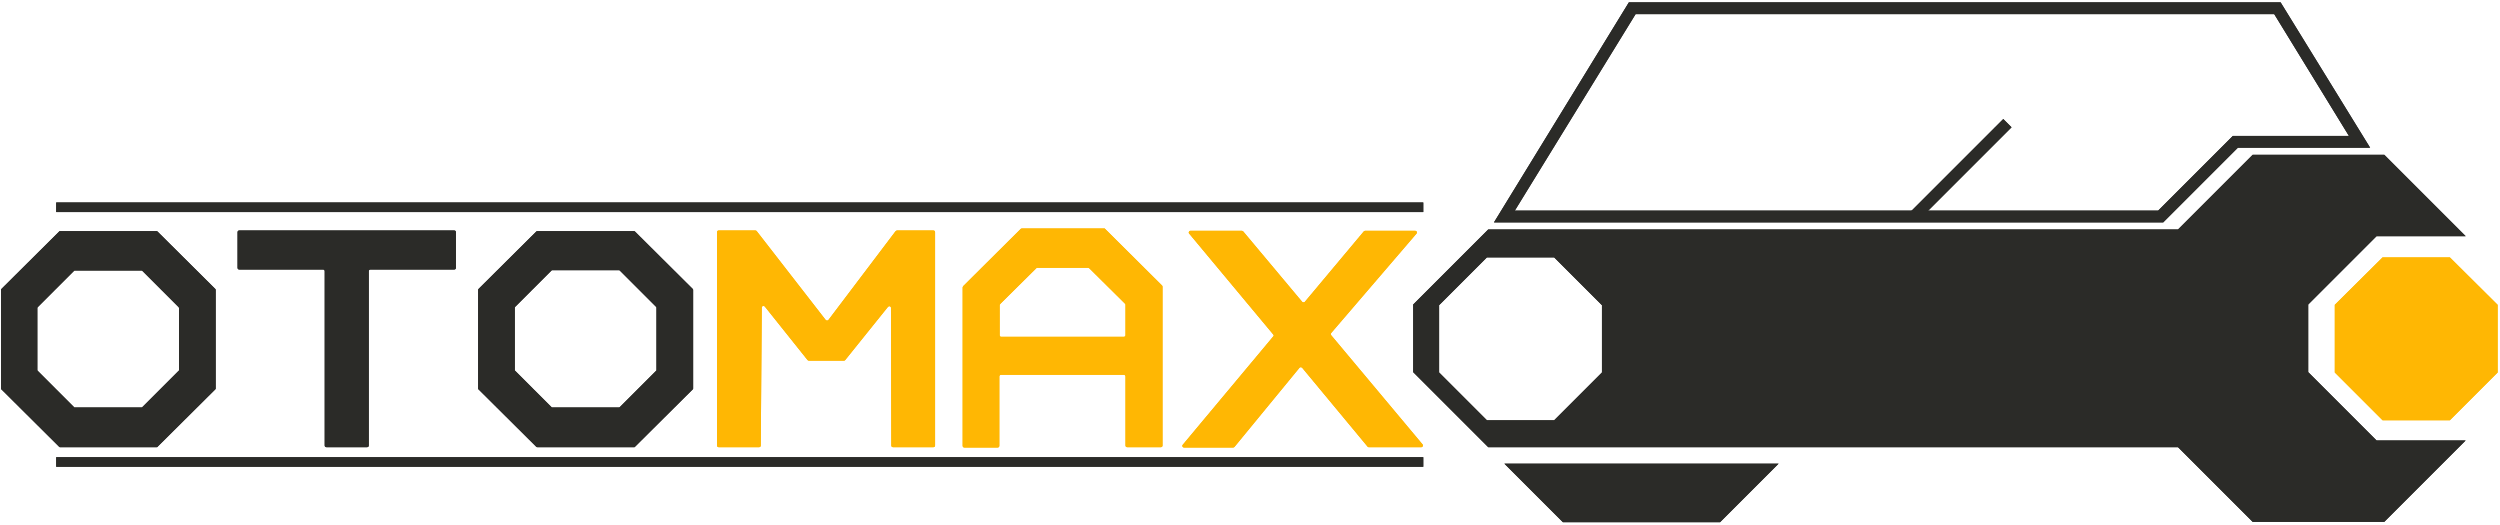 <svg width="743" height="156" viewBox="0 0 743 156" fill="none" xmlns="http://www.w3.org/2000/svg">
<path d="M135.5 69V79.6C135.5 79.9 135.3 80.1 135 80.1H110.1C109.8 80.1 109.6 80.3 109.6 80.6V132.4C109.6 132.7 109.4 132.9 109.1 132.9H97C96.7 132.9 96.5 132.7 96.5 132.4V80.6C96.5 80.3 96.3 80.1 96 80.1H71.1C70.8 80.1 70.6 79.9 70.6 79.6V69C70.6 68.7 70.8 68.5 71.1 68.5H135C135.3 68.5 135.5 68.7 135.5 69Z" fill="#2B2B28"/>
<path d="M266.6 68.5H277.4C277.7 68.5 277.9 68.7 277.9 69V132.4C277.9 132.7 277.7 132.9 277.4 132.9H265.4C265.1 132.9 264.9 132.7 264.9 132.4L264.8 91.5C264.8 91.2 264.6 91 264.3 91C264.2 91 264 91.1 263.9 91.2L251.2 107C251.1 107.1 251 107.2 250.8 107.2H240.4C240.3 107.2 240.1 107.1 240 107L227.3 91.1C227.1 90.9 226.8 90.9 226.6 91C226.5 91.1 226.4 91.2 226.4 91.4L226.1 132.4C226.1 132.7 225.9 132.9 225.6 132.9H213.6C213.3 132.9 213.1 132.7 213.1 132.4V69C213.1 68.7 213.3 68.5 213.6 68.5H224.5C224.7 68.5 224.8 68.6 224.9 68.7L245.4 95.1C245.6 95.3 245.9 95.3 246.1 95.2C246.1 95.2 246.2 95.2 246.2 95.1L266.1 68.8C266.3 68.6 266.4 68.5 266.6 68.5Z" fill="#FFB703"/>
<path d="M406.5 132.8L387 109.3C386.8 109.1 386.5 109.1 386.3 109.2C386.3 109.2 386.3 109.2 386.2 109.3L366.9 132.8C366.8 132.9 366.7 133 366.5 133H351.9C351.6 133 351.4 132.8 351.4 132.5C351.4 132.4 351.4 132.3 351.5 132.2L378.4 100C378.6 99.8 378.6 99.6 378.4 99.4L353.4 69.4C353.2 69.2 353.3 68.9 353.5 68.7C353.6 68.6 353.7 68.6 353.8 68.6H369.1C369.2 68.6 369.4 68.7 369.5 68.8L387 89.7C387.2 89.9 387.5 89.9 387.7 89.8C387.7 89.8 387.7 89.8 387.8 89.7L405.3 68.8C405.4 68.7 405.5 68.6 405.7 68.6H420.6C420.9 68.6 421.1 68.8 421.1 69.1C421.1 69.2 421.1 69.3 421 69.4L395.6 99C395.5 99.2 395.5 99.4 395.6 99.6L422.8 132.1C423 132.3 422.9 132.6 422.7 132.8C422.6 132.9 422.5 132.9 422.4 132.9H406.8C406.7 132.9 406.6 132.9 406.5 132.8Z" fill="#FFB703"/>
<path d="M64 85.9L46.8 68.8C46.7 68.7 46.6 68.7 46.6 68.7H17.8C17.7 68.7 17.6 68.7 17.6 68.8L0.4 85.9C0.3 86 0.3 86.1 0.3 86.2V115.5C0.3 115.6 0.3 115.7 0.4 115.7L17.6 132.8C17.7 132.9 17.8 132.9 17.8 132.9H46.6C46.7 132.9 46.8 132.9 46.8 132.8L64 115.7C64.1 115.6 64.1 115.5 64.1 115.5V86.2C64.1 86.1 64.1 86 64 85.9ZM53.2 110C53.2 110.1 53.2 110.2 53.1 110.2L42.3 121C42.2 121.1 42.1 121.1 42 121.1H22.2C22.1 121.1 22 121.1 22 121L11.2 110.2C11.1 110.1 11.1 110 11.1 110V91.6C11.1 91.5 11.1 91.4 11.2 91.3L22 80.5C22.1 80.4 22.2 80.4 22.2 80.4H42C42.1 80.4 42.2 80.4 42.3 80.5L53.1 91.3C53.2 91.4 53.2 91.5 53.2 91.6V110Z" fill="#2B2B28"/>
<path d="M205.9 85.9L188.7 68.8C188.6 68.7 188.5 68.7 188.5 68.7H159.7C159.6 68.7 159.5 68.7 159.4 68.8L142.2 85.9C142.1 86 142.1 86.1 142.1 86.2V115.5C142.1 115.6 142.1 115.7 142.2 115.7L159.4 132.8C159.5 132.9 159.6 132.9 159.7 132.9H188.5C188.6 132.9 188.7 132.9 188.7 132.8L205.9 115.7C206 115.6 206 115.5 206 115.5V86.2C206 86.1 206 86 205.9 85.9ZM195.1 110C195.1 110.1 195.1 110.2 195 110.2L184.2 121C184.1 121.1 184 121.1 183.9 121.1H164.1C164 121.1 163.9 121.1 163.9 121L153.1 110.2C153 110.1 153 110 153 109.9V91.5C153 91.4 153 91.3 153.1 91.2L163.9 80.4C164 80.3 164.1 80.3 164.1 80.3H183.9C184 80.3 184.1 80.3 184.2 80.4L195 91.2C195.1 91.3 195.1 91.4 195.1 91.5V110Z" fill="#2B2B28"/>
<path d="M327.9 67.9H303.7C303.6 67.9 303.4 68 303.4 68L286.3 85C286.2 85.1 286.2 85.2 286.1 85.4V132.5C286.1 132.8 286.3 133 286.6 133H296.5C296.8 133 297 132.8 297 132.5V111.9C297 111.6 297.2 111.4 297.5 111.4H334C334.3 111.4 334.5 111.6 334.5 111.9V132.4C334.5 132.7 334.7 132.9 335 132.9H345C345.3 132.9 345.5 132.7 345.5 132.4V85.3C345.5 85.2 345.5 85 345.4 84.9L328.3 67.9C328.2 67.9 328 67.9 327.9 67.9ZM297.1 99.6V90.7C297.1 90.6 297.2 90.4 297.3 90.3L308 79.7C308.1 79.6 308.2 79.6 308.3 79.6H323.4C323.5 79.6 323.6 79.7 323.7 79.7L334.4 90.3C334.5 90.4 334.5 90.5 334.5 90.7V99.6C334.5 99.9 334.3 100.1 334 100.1H297.5C297.3 100.1 297.1 99.9 297.1 99.6Z" fill="#FFB703"/>
<path d="M423 61.6H16.7" stroke="#2B2B28" stroke-width="2.85" stroke-miterlimit="10"/>
<path d="M423 137.3H16.7" stroke="#2B2B28" stroke-width="2.85" stroke-miterlimit="10"/>
<path d="M135.5 69V79.6C135.5 79.9 135.3 80.1 135 80.1H110.1C109.8 80.1 109.6 80.3 109.6 80.6V132.4C109.6 132.7 109.4 132.9 109.1 132.9H97C96.7 132.9 96.5 132.7 96.5 132.4V80.6C96.5 80.3 96.3 80.1 96 80.1H71.1C70.8 80.1 70.6 79.9 70.6 79.6V69C70.6 68.7 70.8 68.5 71.1 68.5H135C135.3 68.5 135.5 68.7 135.5 69Z" fill="#2B2B28"/>
<path d="M266.6 68.5H277.4C277.7 68.5 277.9 68.7 277.9 69V132.4C277.9 132.7 277.7 132.9 277.4 132.9H265.4C265.1 132.9 264.9 132.7 264.9 132.4L264.8 91.5C264.8 91.2 264.6 91 264.3 91C264.2 91 264 91.1 263.9 91.2L251.2 107C251.1 107.1 251 107.2 250.8 107.2H240.4C240.3 107.2 240.1 107.1 240 107L227.3 91.1C227.1 90.9 226.8 90.9 226.6 91C226.5 91.1 226.4 91.2 226.4 91.4L226.1 132.4C226.1 132.7 225.9 132.9 225.6 132.9H213.6C213.3 132.9 213.1 132.7 213.1 132.4V69C213.1 68.7 213.3 68.5 213.6 68.5H224.5C224.7 68.5 224.8 68.6 224.9 68.7L245.4 95.1C245.6 95.3 245.9 95.3 246.1 95.2C246.1 95.2 246.2 95.2 246.2 95.1L266.1 68.8C266.3 68.6 266.4 68.5 266.6 68.5Z" fill="#FFB703"/>
<path d="M406.5 132.8L387 109.3C386.8 109.1 386.5 109.1 386.3 109.2C386.3 109.2 386.3 109.2 386.2 109.3L366.9 132.8C366.8 132.9 366.7 133 366.5 133H351.9C351.6 133 351.4 132.8 351.4 132.5C351.4 132.4 351.4 132.3 351.5 132.2L378.4 100C378.6 99.8 378.6 99.6 378.4 99.4L353.4 69.4C353.2 69.2 353.3 68.9 353.5 68.7C353.6 68.6 353.7 68.6 353.8 68.6H369.1C369.2 68.6 369.4 68.7 369.5 68.8L387 89.7C387.2 89.9 387.5 89.9 387.7 89.8C387.7 89.8 387.7 89.8 387.8 89.7L405.3 68.8C405.4 68.7 405.5 68.6 405.7 68.6H420.6C420.9 68.6 421.1 68.8 421.1 69.1C421.1 69.2 421.1 69.3 421 69.4L395.6 99C395.5 99.2 395.5 99.4 395.6 99.6L422.8 132.1C423 132.3 422.9 132.6 422.7 132.8C422.6 132.9 422.5 132.9 422.4 132.9H406.8C406.7 132.9 406.6 132.9 406.5 132.8Z" fill="#FFB703"/>
<path d="M64 85.9L46.8 68.8C46.7 68.7 46.6 68.7 46.6 68.7H17.8C17.7 68.7 17.6 68.7 17.6 68.8L0.4 85.9C0.3 86 0.3 86.1 0.3 86.2V115.5C0.3 115.6 0.3 115.7 0.4 115.7L17.6 132.8C17.7 132.9 17.8 132.9 17.8 132.9H46.6C46.7 132.9 46.8 132.9 46.8 132.8L64 115.7C64.1 115.6 64.1 115.5 64.1 115.5V86.2C64.1 86.1 64.1 86 64 85.9ZM53.2 110C53.2 110.1 53.2 110.2 53.1 110.2L42.3 121C42.2 121.1 42.1 121.1 42 121.1H22.2C22.1 121.1 22 121.1 22 121L11.2 110.2C11.1 110.1 11.1 110 11.1 110V91.6C11.1 91.5 11.1 91.4 11.2 91.3L22 80.5C22.1 80.4 22.2 80.4 22.2 80.4H42C42.1 80.4 42.2 80.4 42.3 80.5L53.1 91.3C53.2 91.4 53.2 91.5 53.2 91.6V110Z" fill="#2B2B28"/>
<path d="M205.9 85.9L188.7 68.8C188.6 68.7 188.5 68.7 188.5 68.7H159.7C159.6 68.7 159.5 68.7 159.4 68.8L142.2 85.9C142.1 86 142.1 86.1 142.1 86.2V115.5C142.1 115.6 142.1 115.7 142.2 115.7L159.4 132.8C159.5 132.9 159.6 132.9 159.7 132.9H188.5C188.6 132.9 188.7 132.9 188.7 132.8L205.9 115.7C206 115.6 206 115.5 206 115.5V86.2C206 86.1 206 86 205.9 85.9ZM195.1 110C195.1 110.1 195.1 110.2 195 110.2L184.2 121C184.1 121.1 184 121.1 183.9 121.1H164.1C164 121.1 163.9 121.1 163.9 121L153.1 110.2C153 110.1 153 110 153 109.9V91.5C153 91.4 153 91.3 153.1 91.2L163.9 80.4C164 80.3 164.1 80.3 164.1 80.3H183.9C184 80.3 184.1 80.3 184.2 80.4L195 91.2C195.1 91.3 195.1 91.4 195.1 91.5V110Z" fill="#2B2B28"/>
<path d="M327.9 67.9H303.7C303.6 67.9 303.4 68 303.4 68L286.3 85C286.2 85.1 286.2 85.2 286.1 85.4V132.5C286.1 132.8 286.3 133 286.6 133H296.5C296.8 133 297 132.8 297 132.5V111.9C297 111.6 297.2 111.4 297.5 111.4H334C334.3 111.4 334.5 111.6 334.5 111.9V132.4C334.5 132.7 334.7 132.9 335 132.9H345C345.3 132.9 345.5 132.7 345.5 132.4V85.3C345.5 85.2 345.5 85 345.4 84.9L328.3 67.9C328.2 67.9 328 67.9 327.9 67.9ZM297.1 99.6V90.7C297.1 90.6 297.2 90.4 297.3 90.3L308 79.7C308.1 79.6 308.2 79.6 308.3 79.6H323.4C323.5 79.6 323.6 79.7 323.7 79.7L334.4 90.3C334.5 90.4 334.5 90.5 334.5 90.7V99.6C334.5 99.9 334.3 100.1 334 100.1H297.5C297.3 100.1 297.1 99.9 297.1 99.6Z" fill="#FFB703"/>
<path d="M423 61.6H16.7" stroke="#2B2B28" stroke-width="2.85" stroke-miterlimit="10"/>
<path d="M423 137.3H16.7" stroke="#2B2B28" stroke-width="2.85" stroke-miterlimit="10"/>
<path d="M728.1 76.5H708.1L693.9 90.6V110.7L708.1 124.9H728.1L742.3 110.7V90.6L728.1 76.5Z" fill="#FFB703"/>
<path d="M686 110.6V90.5L706.3 70.2H732.8L708.6 46H669.5L647.3 68.2H442.3L420 90.5V110.6L442.3 132.9H647.3L669.5 155.1H708.6L732.8 130.9H706.3L686 110.6ZM476.1 110.7L461.9 124.9H441.9L427.7 110.7V90.7L441.9 76.5H461.9L476.1 90.7V110.7Z" fill="#2B2B28"/>
<path d="M447.1 137.8L464.5 155.2H511.2L528.6 137.8H447.1Z" fill="#2B2B28"/>
<path d="M675.9 4.2L698.1 40.4H663.6L662.6 41.4L641.4 62.6H450.2L486.1 4.2H675.9ZM677.8 0.7H484.1L444 66.1H642.9L665.1 43.9H704.4L677.8 0.7Z" fill="#2B2B28"/>
<path d="M569.1 64.1L596.6 36.6" stroke="#2B2B28" stroke-width="3.48" stroke-miterlimit="10"/>
<path d="M728.1 76.5H708.1L693.9 90.6V110.7L708.1 124.9H728.1L742.3 110.7V90.6L728.1 76.5Z" fill="#FFB703"/>
<path d="M686 110.6V90.5L706.3 70.2H732.8L708.6 46H669.5L647.3 68.2H442.3L420 90.5V110.6L442.3 132.9H647.3L669.5 155.1H708.6L732.8 130.9H706.3L686 110.6ZM476.1 110.7L461.9 124.9H441.9L427.7 110.7V90.7L441.9 76.5H461.9L476.1 90.7V110.7Z" fill="#2B2B28"/>
<path d="M447.1 137.8L464.5 155.2H511.2L528.6 137.8H447.1Z" fill="#2B2B28"/>
<path d="M675.9 4.2L698.1 40.4H663.6L662.6 41.4L641.4 62.6H450.2L486.1 4.2H675.9ZM677.8 0.7H484.1L444 66.1H642.9L665.1 43.9H704.4L677.8 0.7Z" fill="#2B2B28"/>
<path d="M569.1 64.1L596.6 36.6" stroke="#2B2B28" stroke-width="3.48" stroke-miterlimit="10"/>
</svg>
